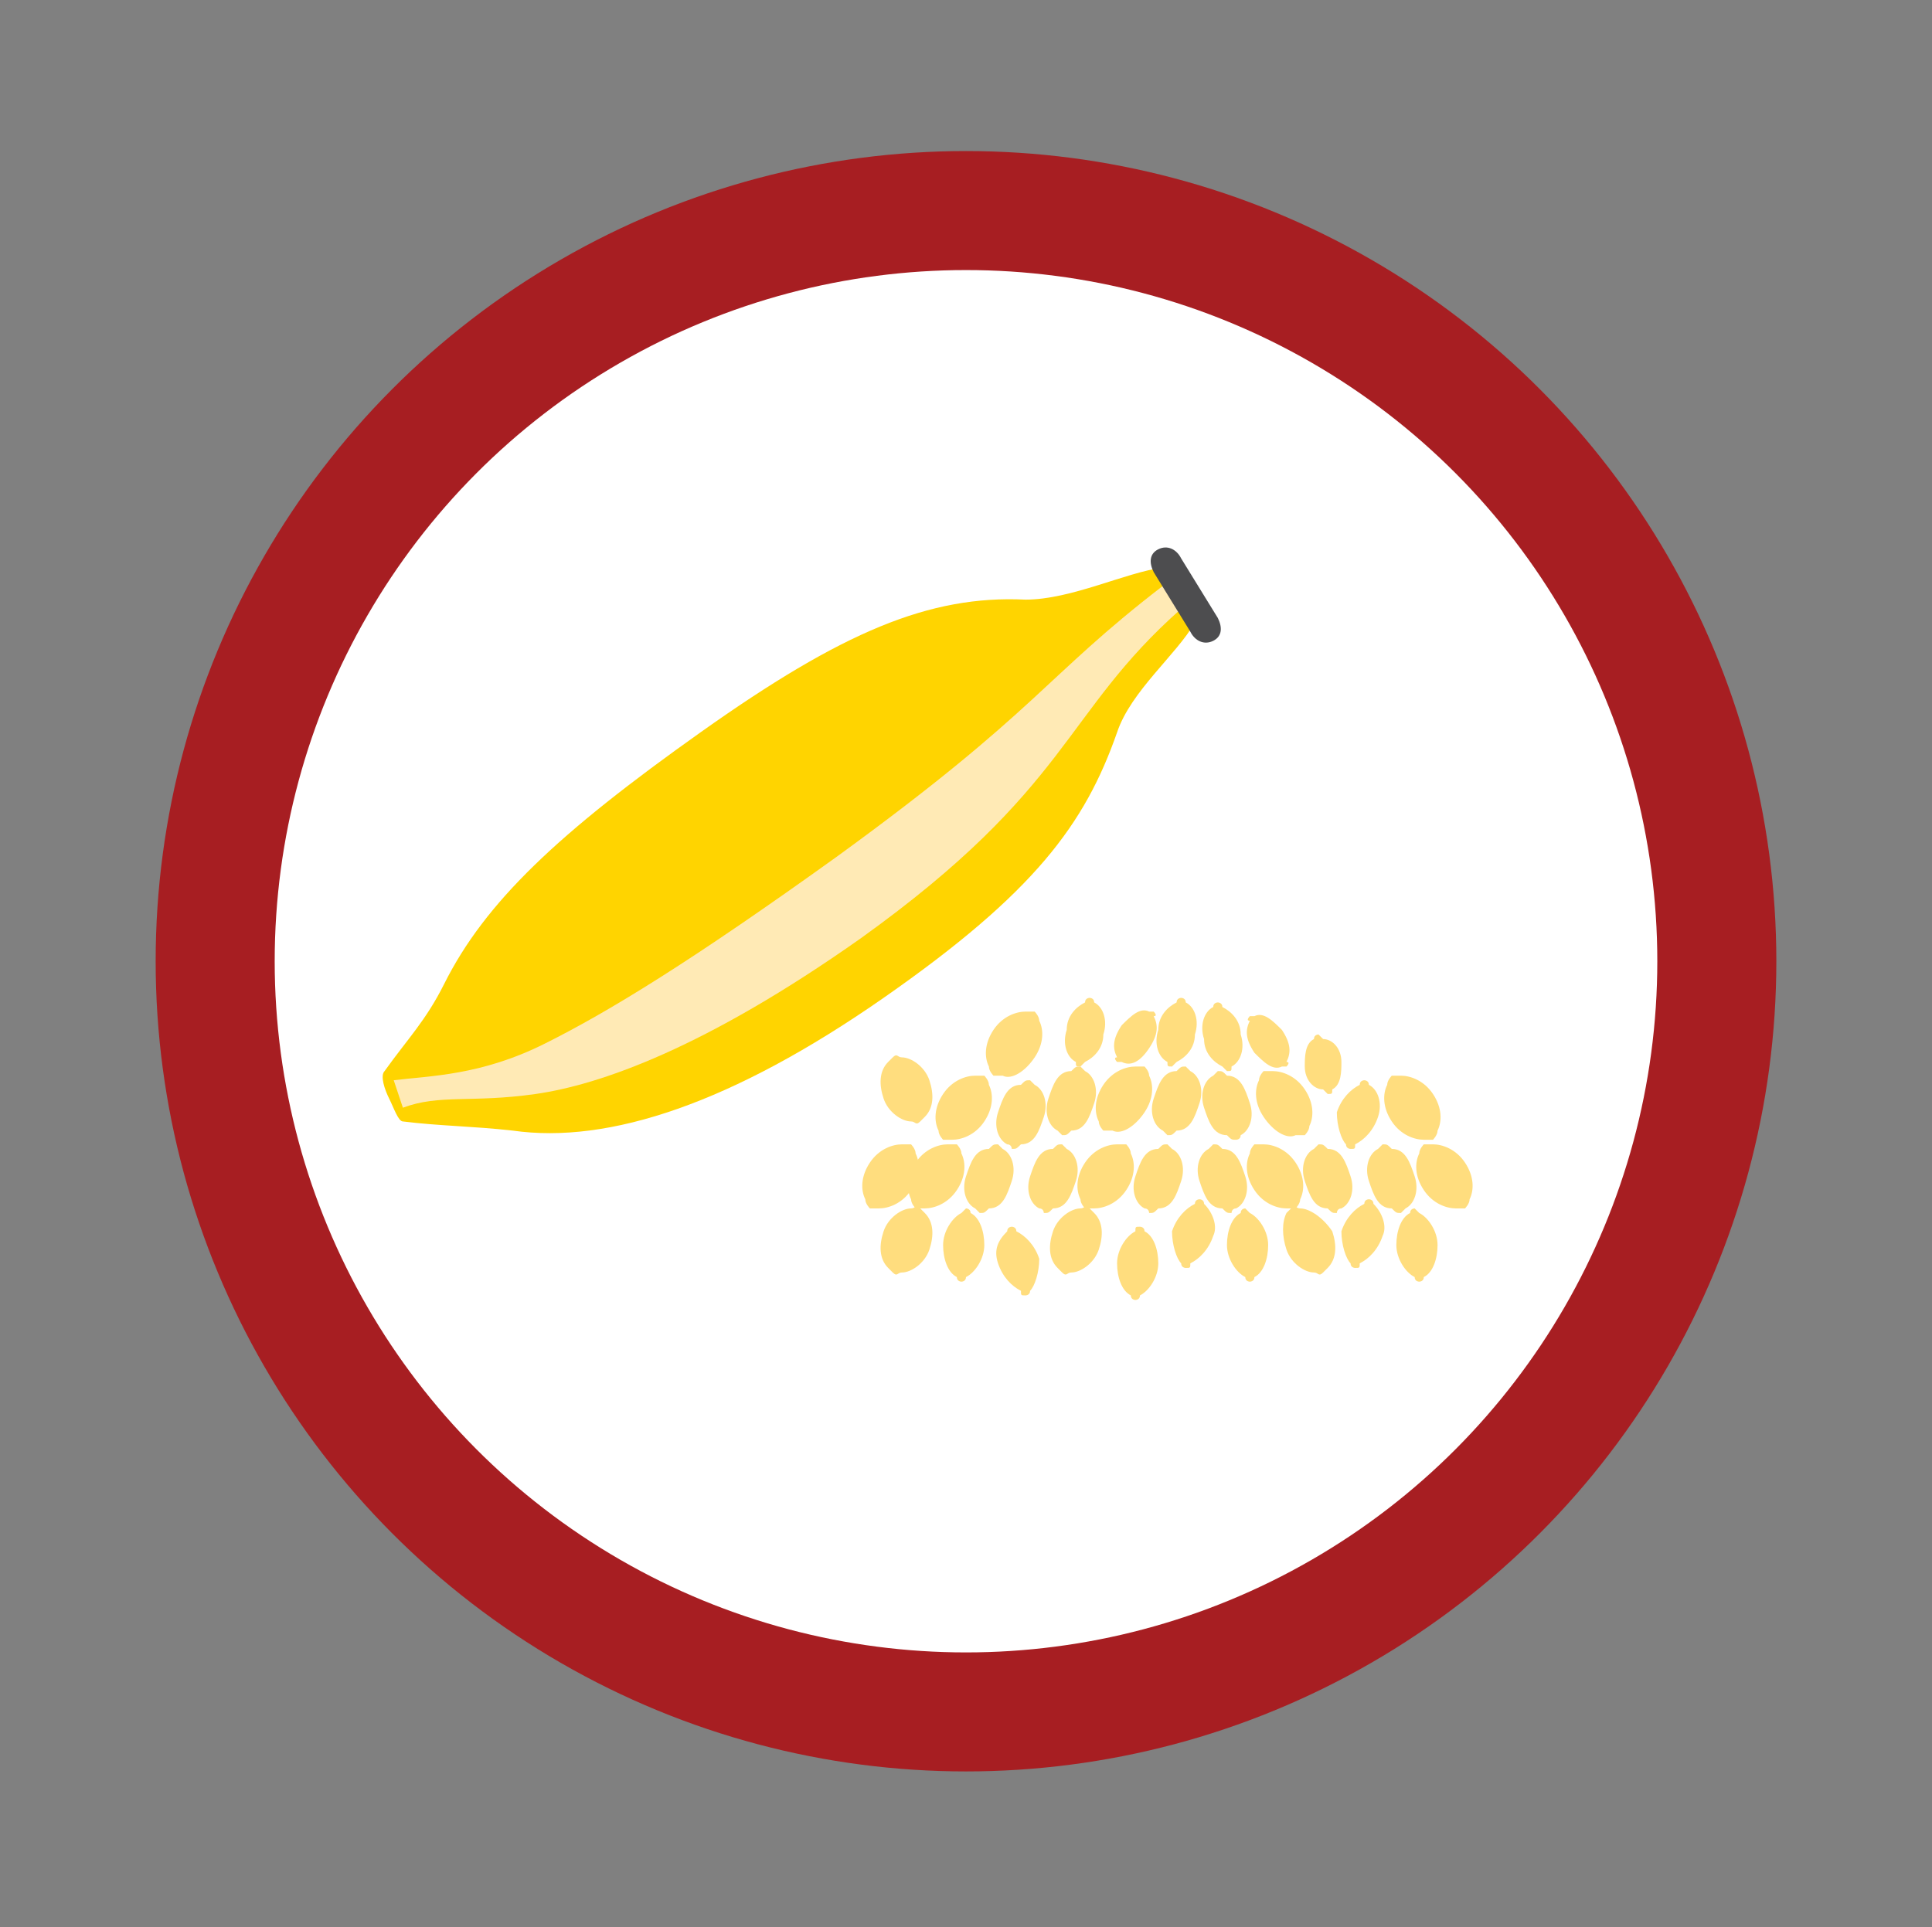 <?xml version="1.0" encoding="utf-8"?>
<!-- Generator: Adobe Illustrator 25.3.1, SVG Export Plug-In . SVG Version: 6.00 Build 0)  -->
<svg version="1.1" id="Layer_1" xmlns="http://www.w3.org/2000/svg" xmlns:xlink="http://www.w3.org/1999/xlink" x="0px" y="0px"
	 viewBox="0 0 42.2 42.1" style="enable-background:new 0 0 42.2 42.1;" xml:space="preserve">
<rect x="0" y="0" width="42.2" height="42.1" fill="#808080" stroke="none"/>
<style type="text/css">
	.st0{fill:#A71E22;}
	.st1{fill:#FFFFFF;}
	.st2{clip-path:url(#SVGID_2_);fill:#FFDD7E;}
	.st3{fill:#FFD400;}
	.st4{fill:#FFEAB5;}
	.st5{fill:#4D4D4F;}
</style>
<g id="Group_2505">
	<g id="Group_2504">
		<g id="Group_2501">
			<g id="Group_2500">
				<circle id="Ellipse_250" class="st0" cx="21.1" cy="21" r="17.7"/>
			</g>
		</g>
		<g id="Group_2503">
			<g id="Group_2502">
				<circle id="Ellipse_251" class="st1" cx="21.1" cy="21" r="15.1"/>
			</g>
		</g>
	</g>
	<path class="st1" d="M27.2,27.6l-12.2-0.1C14.9,27.5,26.2,26.2,27.2,27.6"/>
	<path class="st1" d="M14.9,14l12.2,0.1C27.2,14.1,15.9,15.4,14.9,14"/>
	<path class="st1" d="M24.8,21.2c0,2-1.6,3.6-3.6,3.6c-2,0-3.6-1.6-3.6-3.6c0-2,1.6-3.6,3.6-3.6C23.2,17.5,24.8,19.2,24.8,21.2"/>
	<g>
		<defs>
			<path id="SVGID_1_" d="M20.4,21.9c-2.1,0.5-2.5,4.6-1.4,6c1.1,1.4,11.7,0.9,12.6,0.2c0.9-0.7,1.4-3.4-0.5-5.3c-1-1-3.6-1.3-6-1.3
				C23.2,21.5,21.3,21.7,20.4,21.9"/>
		</defs>
		<clipPath id="SVGID_2_">
			<use xlink:href="#SVGID_1_"  style="overflow:visible;"/>
		</clipPath>
		<path class="st2" d="M30.9,26.4c0,0-0.1,0-0.1,0.1c-0.2,0.1-0.3,0.4-0.3,0.7c0,0.3,0.2,0.6,0.4,0.7C30.9,28,31,28,31,28
			c0,0,0.1,0,0.1-0.1c0.2-0.1,0.3-0.4,0.3-0.7c0-0.3-0.2-0.6-0.4-0.7C31,26.5,30.9,26.4,30.9,26.4"/>
		<path class="st2" d="M21.1,26.4c0,0,0.1,0,0.1,0.1c0.2,0.1,0.3,0.4,0.3,0.7c0,0.3-0.2,0.6-0.4,0.7C21.1,28,21,28,21,28
			c0,0-0.1,0-0.1-0.1c-0.2-0.1-0.3-0.4-0.3-0.7c0-0.3,0.2-0.6,0.4-0.7C21,26.5,21.1,26.4,21.1,26.4"/>
		<path class="st2" d="M27.2,26.4c0,0-0.1,0-0.1,0.1c-0.2,0.1-0.3,0.4-0.3,0.7c0,0.3,0.2,0.6,0.4,0.7c0,0.1,0.1,0.1,0.1,0.1
			c0,0,0.1,0,0.1-0.1c0.2-0.1,0.3-0.4,0.3-0.7c0-0.3-0.2-0.6-0.4-0.7C27.3,26.5,27.2,26.4,27.2,26.4"/>
		<path class="st2" d="M24.9,26.8c0,0,0.1,0,0.1,0.1c0.2,0.1,0.3,0.4,0.3,0.7c0,0.3-0.2,0.6-0.4,0.7c0,0.1-0.1,0.1-0.1,0.1
			c0,0-0.1,0-0.1-0.1c-0.2-0.1-0.3-0.4-0.3-0.7c0-0.3,0.2-0.6,0.4-0.7C24.8,26.8,24.8,26.8,24.9,26.8"/>
		<path class="st2" d="M30.7,26.4c0.2-0.1,0.3-0.4,0.2-0.7c-0.1-0.3-0.2-0.6-0.5-0.6c-0.1-0.1-0.1-0.1-0.2-0.1c0,0-0.1,0.1-0.1,0.1
			c-0.2,0.1-0.3,0.4-0.2,0.7c0.1,0.3,0.2,0.6,0.5,0.6c0.1,0.1,0.1,0.1,0.2,0.1C30.6,26.5,30.7,26.4,30.7,26.4"/>
		<path class="st2" d="M21.3,26.4c-0.2-0.1-0.3-0.4-0.2-0.7c0.1-0.3,0.2-0.6,0.5-0.6c0.1-0.1,0.1-0.1,0.2-0.1c0,0,0.1,0.1,0.1,0.1
			c0.2,0.1,0.3,0.4,0.2,0.7c-0.1,0.3-0.2,0.6-0.5,0.6c-0.1,0.1-0.1,0.1-0.2,0.1C21.4,26.5,21.3,26.4,21.3,26.4"/>
		<path class="st2" d="M22,25c-0.2-0.1-0.3-0.4-0.2-0.7c0.1-0.3,0.2-0.6,0.5-0.6c0.1-0.1,0.1-0.1,0.2-0.1c0,0,0.1,0.1,0.1,0.1
			c0.2,0.1,0.3,0.4,0.2,0.7c-0.1,0.3-0.2,0.6-0.5,0.6c-0.1,0.1-0.1,0.1-0.2,0.1C22.1,25.1,22.1,25,22,25"/>
		<path class="st2" d="M27,26.4c0.2-0.1,0.3-0.4,0.2-0.7c-0.1-0.3-0.2-0.6-0.5-0.6c-0.1-0.1-0.1-0.1-0.2-0.1c0,0-0.1,0.1-0.1,0.1
			c-0.2,0.1-0.3,0.4-0.2,0.7c0.1,0.3,0.2,0.6,0.5,0.6c0.1,0.1,0.1,0.1,0.2,0.1C26.9,26.5,26.9,26.4,27,26.4"/>
		<path class="st2" d="M27.1,24.8c0.2-0.1,0.3-0.4,0.2-0.7c-0.1-0.3-0.2-0.6-0.5-0.6c-0.1-0.1-0.1-0.1-0.2-0.1c0,0-0.1,0.1-0.1,0.1
			c-0.2,0.1-0.3,0.4-0.2,0.7c0.1,0.3,0.2,0.6,0.5,0.6c0.1,0.1,0.1,0.1,0.2,0.1C27,24.9,27.1,24.9,27.1,24.8"/>
		<path class="st2" d="M29.1,23.8c0.2-0.1,0.2-0.4,0.2-0.6c0-0.3-0.2-0.5-0.4-0.5c0,0-0.1-0.1-0.1-0.1c0,0-0.1,0-0.1,0.1
			c-0.2,0.1-0.2,0.4-0.2,0.6c0,0.3,0.2,0.5,0.4,0.5c0,0,0.1,0.1,0.1,0.1C29.1,23.9,29.1,23.9,29.1,23.8"/>
		<path class="st2" d="M25,26.4c-0.2-0.1-0.3-0.4-0.2-0.7c0.1-0.3,0.2-0.6,0.5-0.6c0.1-0.1,0.1-0.1,0.2-0.1c0,0,0.1,0.1,0.1,0.1
			c0.2,0.1,0.3,0.4,0.2,0.7c-0.1,0.3-0.2,0.6-0.5,0.6c-0.1,0.1-0.1,0.1-0.2,0.1C25.1,26.5,25.1,26.4,25,26.4"/>
		<path class="st2" d="M25.4,24.7c-0.2-0.1-0.3-0.4-0.2-0.7c0.1-0.3,0.2-0.6,0.5-0.6c0.1-0.1,0.1-0.1,0.2-0.1c0,0,0.1,0.1,0.1,0.1
			c0.2,0.1,0.3,0.4,0.2,0.7c-0.1,0.3-0.2,0.6-0.5,0.6c-0.1,0.1-0.1,0.1-0.2,0.1C25.5,24.8,25.5,24.8,25.4,24.7"/>
		<path class="st2" d="M29.3,26.4c0.2-0.1,0.3-0.4,0.2-0.7c-0.1-0.3-0.2-0.6-0.5-0.6c-0.1-0.1-0.1-0.1-0.2-0.1c0,0-0.1,0.1-0.1,0.1
			c-0.2,0.1-0.3,0.4-0.2,0.7c0.1,0.3,0.2,0.6,0.5,0.6c0.1,0.1,0.1,0.1,0.2,0.1C29.2,26.5,29.2,26.4,29.3,26.4"/>
		<path class="st2" d="M22.7,26.4c-0.2-0.1-0.3-0.4-0.2-0.7c0.1-0.3,0.2-0.6,0.5-0.6c0.1-0.1,0.1-0.1,0.2-0.1c0,0,0.1,0.1,0.1,0.1
			c0.2,0.1,0.3,0.4,0.2,0.7c-0.1,0.3-0.2,0.6-0.5,0.6c-0.1,0.1-0.1,0.1-0.2,0.1C22.8,26.5,22.8,26.4,22.7,26.4"/>
		<path class="st2" d="M23.1,24.7c-0.2-0.1-0.3-0.4-0.2-0.7c0.1-0.3,0.2-0.6,0.5-0.6c0.1-0.1,0.1-0.1,0.2-0.1c0,0,0.1,0.1,0.1,0.1
			c0.2,0.1,0.3,0.4,0.2,0.7c-0.1,0.3-0.2,0.6-0.5,0.6c-0.1,0.1-0.1,0.1-0.2,0.1C23.2,24.8,23.2,24.8,23.1,24.7"/>
		<path class="st2" d="M30,26.3c0-0.1-0.1-0.1-0.1-0.1c0,0-0.1,0-0.1,0.1c-0.2,0.1-0.4,0.3-0.5,0.6c0,0.3,0.1,0.6,0.2,0.7
			c0,0.1,0.1,0.1,0.1,0.1c0.1,0,0.1,0,0.1-0.1c0.2-0.1,0.4-0.3,0.5-0.6C30.3,26.8,30.2,26.5,30,26.3"/>
		<path class="st2" d="M22,26.9c0-0.1,0.1-0.1,0.1-0.1c0,0,0.1,0,0.1,0.1c0.2,0.1,0.4,0.3,0.5,0.6c0,0.3-0.1,0.6-0.2,0.7
			c0,0.1-0.1,0.1-0.1,0.1c-0.1,0-0.1,0-0.1-0.1c-0.2-0.1-0.4-0.3-0.5-0.6C21.7,27.3,21.8,27.1,22,26.9"/>
		<path class="st2" d="M26.3,26.3c0-0.1-0.1-0.1-0.1-0.1c0,0-0.1,0-0.1,0.1c-0.2,0.1-0.4,0.3-0.5,0.6c0,0.3,0.1,0.6,0.2,0.7
			c0,0.1,0.1,0.1,0.1,0.1c0.1,0,0.1,0,0.1-0.1c0.2-0.1,0.4-0.3,0.5-0.6C26.6,26.8,26.5,26.5,26.3,26.3"/>
		<path class="st2" d="M29.9,23.7c0-0.1-0.1-0.1-0.1-0.1c0,0-0.1,0-0.1,0.1c-0.2,0.1-0.4,0.3-0.5,0.6c0,0.3,0.1,0.6,0.2,0.7
			c0,0.1,0.1,0.1,0.1,0.1c0.1,0,0.1,0,0.1-0.1c0.2-0.1,0.4-0.3,0.5-0.6C30.2,24.1,30.1,23.8,29.9,23.7"/>
		<path class="st2" d="M19.7,23.1c-0.1,0-0.1-0.1-0.2,0c0,0-0.1,0.1-0.1,0.1c-0.2,0.2-0.2,0.5-0.1,0.8c0.1,0.3,0.4,0.5,0.6,0.5
			c0.1,0,0.1,0.1,0.2,0c0,0,0.1-0.1,0.1-0.1c0.2-0.2,0.2-0.5,0.1-0.8C20.2,23.3,19.9,23.1,19.7,23.1"/>
		<path class="st2" d="M19.9,26.4c0.1,0,0.1-0.1,0.2,0c0,0,0.1,0.1,0.1,0.1c0.2,0.2,0.2,0.5,0.1,0.8c-0.1,0.3-0.4,0.5-0.6,0.5
			c-0.1,0-0.1,0.1-0.2,0c0,0-0.1-0.1-0.1-0.1c-0.2-0.2-0.2-0.5-0.1-0.8C19.4,26.6,19.7,26.4,19.9,26.4"/>
		<path class="st2" d="M28.4,26.4c-0.1,0-0.1-0.1-0.2,0c0,0-0.1,0.1-0.1,0.1C28,26.7,28,27,28.1,27.3c0.1,0.3,0.4,0.5,0.6,0.5
			c0.1,0,0.1,0.1,0.2,0c0,0,0.1-0.1,0.1-0.1c0.2-0.2,0.2-0.5,0.1-0.8C28.9,26.6,28.6,26.4,28.4,26.4"/>
		<path class="st2" d="M23.6,26.4c0.1,0,0.1-0.1,0.2,0c0,0,0.1,0.1,0.1,0.1c0.2,0.2,0.2,0.5,0.1,0.8c-0.1,0.3-0.4,0.5-0.6,0.5
			c-0.1,0-0.1,0.1-0.2,0c0,0-0.1-0.1-0.1-0.1c-0.2-0.2-0.2-0.5-0.1-0.8C23.1,26.6,23.4,26.4,23.6,26.4"/>
		<path class="st2" d="M31.8,26.4c0.1,0,0.1,0,0.2,0c0,0,0.1-0.1,0.1-0.2c0.1-0.2,0.1-0.5-0.1-0.8c-0.2-0.3-0.5-0.4-0.7-0.4
			c-0.1,0-0.1,0-0.2,0c0,0-0.1,0.1-0.1,0.2c-0.1,0.2-0.1,0.5,0.1,0.8C31.3,26.3,31.6,26.4,31.8,26.4"/>
		<path class="st2" d="M31.1,24.9c0.1,0,0.1,0,0.2,0c0,0,0.1-0.1,0.1-0.2c0.1-0.2,0.1-0.5-0.1-0.8c-0.2-0.3-0.5-0.4-0.7-0.4
			c-0.1,0-0.1,0-0.2,0c0,0-0.1,0.1-0.1,0.2c-0.1,0.2-0.1,0.5,0.1,0.8C30.6,24.8,30.9,24.9,31.1,24.9"/>
		<path class="st2" d="M20.2,26.4c-0.1,0-0.1,0-0.2,0c0,0-0.1-0.1-0.1-0.2c-0.1-0.2-0.1-0.5,0.1-0.8c0.2-0.3,0.5-0.4,0.7-0.4
			c0.1,0,0.1,0,0.2,0c0,0,0.1,0.1,0.1,0.2c0.1,0.2,0.1,0.5-0.1,0.8C20.7,26.3,20.4,26.4,20.2,26.4"/>
		<path class="st2" d="M19.2,26.4c-0.1,0-0.1,0-0.2,0c0,0-0.1-0.1-0.1-0.2c-0.1-0.2-0.1-0.5,0.1-0.8c0.2-0.3,0.5-0.4,0.7-0.4
			c0.1,0,0.1,0,0.2,0c0,0,0.1,0.1,0.1,0.2c0.1,0.2,0.1,0.5-0.1,0.8C19.7,26.3,19.4,26.4,19.2,26.4"/>
		<path class="st2" d="M20.8,24.9c-0.1,0-0.1,0-0.2,0c0,0-0.1-0.1-0.1-0.2c-0.1-0.2-0.1-0.5,0.1-0.8c0.2-0.3,0.5-0.4,0.7-0.4
			c0.1,0,0.1,0,0.2,0c0,0,0.1,0.1,0.1,0.2c0.1,0.2,0.1,0.5-0.1,0.8C21.3,24.8,21,24.9,20.8,24.9"/>
		<path class="st2" d="M21.9,23.5c-0.1,0-0.1,0-0.2,0c0,0-0.1-0.1-0.1-0.2c-0.1-0.2-0.1-0.5,0.1-0.8c0.2-0.3,0.5-0.4,0.7-0.4
			c0.1,0,0.1,0,0.2,0c0,0,0.1,0.1,0.1,0.2c0.1,0.2,0.1,0.5-0.1,0.8C22.4,23.4,22.1,23.6,21.9,23.5"/>
		<path class="st2" d="M28.1,26.4c0.1,0,0.1,0,0.2,0c0,0,0.1-0.1,0.1-0.2c0.1-0.2,0.1-0.5-0.1-0.8c-0.2-0.3-0.5-0.4-0.7-0.4
			c-0.1,0-0.1,0-0.2,0c0,0-0.1,0.1-0.1,0.2c-0.1,0.2-0.1,0.5,0.1,0.8C27.6,26.3,27.9,26.4,28.1,26.4"/>
		<path class="st2" d="M28.3,24.8c0.1,0,0.1,0,0.2,0c0,0,0.1-0.1,0.1-0.2c0.1-0.2,0.1-0.5-0.1-0.8c-0.2-0.3-0.5-0.4-0.7-0.4
			c-0.1,0-0.1,0-0.2,0c0,0-0.1,0.1-0.1,0.2c-0.1,0.2-0.1,0.5,0.1,0.8C27.8,24.7,28.1,24.9,28.3,24.8"/>
		<path class="st2" d="M23.9,26.4c-0.1,0-0.1,0-0.2,0c0,0-0.1-0.1-0.1-0.2c-0.1-0.2-0.1-0.5,0.1-0.8c0.2-0.3,0.5-0.4,0.7-0.4
			c0.1,0,0.1,0,0.2,0c0,0,0.1,0.1,0.1,0.2c0.1,0.2,0.1,0.5-0.1,0.8C24.4,26.3,24.1,26.4,23.9,26.4"/>
		<path class="st2" d="M24.3,24.7c-0.1,0-0.1,0-0.2,0c0,0-0.1-0.1-0.1-0.2c-0.1-0.2-0.1-0.5,0.1-0.8c0.2-0.3,0.5-0.4,0.7-0.4
			c0.1,0,0.1,0,0.2,0c0,0,0.1,0.1,0.1,0.2c0.1,0.2,0.1,0.5-0.1,0.8C24.8,24.6,24.5,24.8,24.3,24.7"/>
		<path class="st2" d="M26.9,23.3c0.2-0.1,0.3-0.4,0.2-0.7c0-0.3-0.2-0.5-0.4-0.6c0-0.1-0.1-0.1-0.1-0.1c0,0-0.1,0-0.1,0.1
			c-0.2,0.1-0.3,0.4-0.2,0.7c0,0.3,0.2,0.5,0.4,0.6c0,0,0.1,0.1,0.1,0.1C26.9,23.4,26.9,23.4,26.9,23.3"/>
		<path class="st2" d="M25.5,23.2c-0.2-0.1-0.3-0.4-0.2-0.7c0-0.3,0.2-0.5,0.4-0.6c0-0.1,0.1-0.1,0.1-0.1c0,0,0.1,0,0.1,0.1
			c0.2,0.1,0.3,0.4,0.2,0.7c0,0.3-0.2,0.5-0.4,0.6c0,0-0.1,0.1-0.1,0.1C25.5,23.3,25.5,23.3,25.5,23.2"/>
		<path class="st2" d="M23.5,23.2c-0.2-0.1-0.3-0.4-0.2-0.7c0-0.3,0.2-0.5,0.4-0.6c0-0.1,0.1-0.1,0.1-0.1c0,0,0.1,0,0.1,0.1
			c0.2,0.1,0.3,0.4,0.2,0.7c0,0.3-0.2,0.5-0.4,0.6c0,0-0.1,0.1-0.1,0.1C23.5,23.3,23.5,23.3,23.5,23.2"/>
		<path class="st2" d="M28,23.3c0.1,0,0.1,0,0.1,0c0,0,0.1-0.1,0-0.1c0.1-0.2,0.1-0.4-0.1-0.7c-0.2-0.2-0.4-0.4-0.6-0.3
			c-0.1,0-0.1,0-0.1,0c0,0-0.1,0.1,0,0.1c-0.1,0.2-0.1,0.4,0.1,0.7C27.6,23.2,27.8,23.4,28,23.3"/>
		<path class="st2" d="M24.5,23.2c-0.1,0-0.1,0-0.1,0c0,0-0.1-0.1,0-0.1c-0.1-0.2-0.1-0.4,0.1-0.7c0.2-0.2,0.4-0.4,0.6-0.3
			c0.1,0,0.1,0,0.1,0c0,0,0.1,0.1,0,0.1c0.1,0.2,0.1,0.4-0.1,0.7C24.9,23.2,24.7,23.3,24.5,23.2"/>
	</g>
	<path class="st3" d="M25.4,12.4c-0.8,0.1-2,0.7-3,0.7c-2.1-0.1-4,0.7-7.1,2.9c-3.1,2.2-4.7,3.7-5.6,5.5c-0.4,0.8-0.8,1.2-1.3,1.9
		c-0.1,0.1,0,0.4,0.1,0.6c0.1,0.2,0.2,0.5,0.3,0.5c0.8,0.1,1.5,0.1,2.4,0.2c2.1,0.3,4.8-0.6,8.1-2.9c3.3-2.3,4.4-3.8,5.1-5.8
		c0.3-0.9,1.3-1.7,1.7-2.4c0.1-0.1-0.2-0.5-0.3-0.7C25.8,12.8,25.6,12.4,25.4,12.4"/>
	<path class="st4" d="M25.7,13.1l0.1,0.2c-2.6,2.3-2.4,3.9-7,7.2c-3.4,2.4-5.7,3.2-7.1,3.4c-1.4,0.2-2.1,0-2.9,0.3l-0.1-0.3
		l-0.1-0.3c0.8-0.1,1.9-0.1,3.3-0.8c1.4-0.7,3.2-1.8,6.4-4.1c4.4-3.2,4.5-3.9,7.1-5.9L25.7,13.1z"/>
	<path class="st5" d="M26.6,13.5l-0.8-1.3c-0.1-0.2-0.3-0.3-0.5-0.2c-0.2,0.1-0.2,0.3-0.1,0.5l0.8,1.3c0.1,0.2,0.3,0.3,0.5,0.2
		C26.7,13.9,26.7,13.7,26.6,13.5"/>
</g>
</svg>
